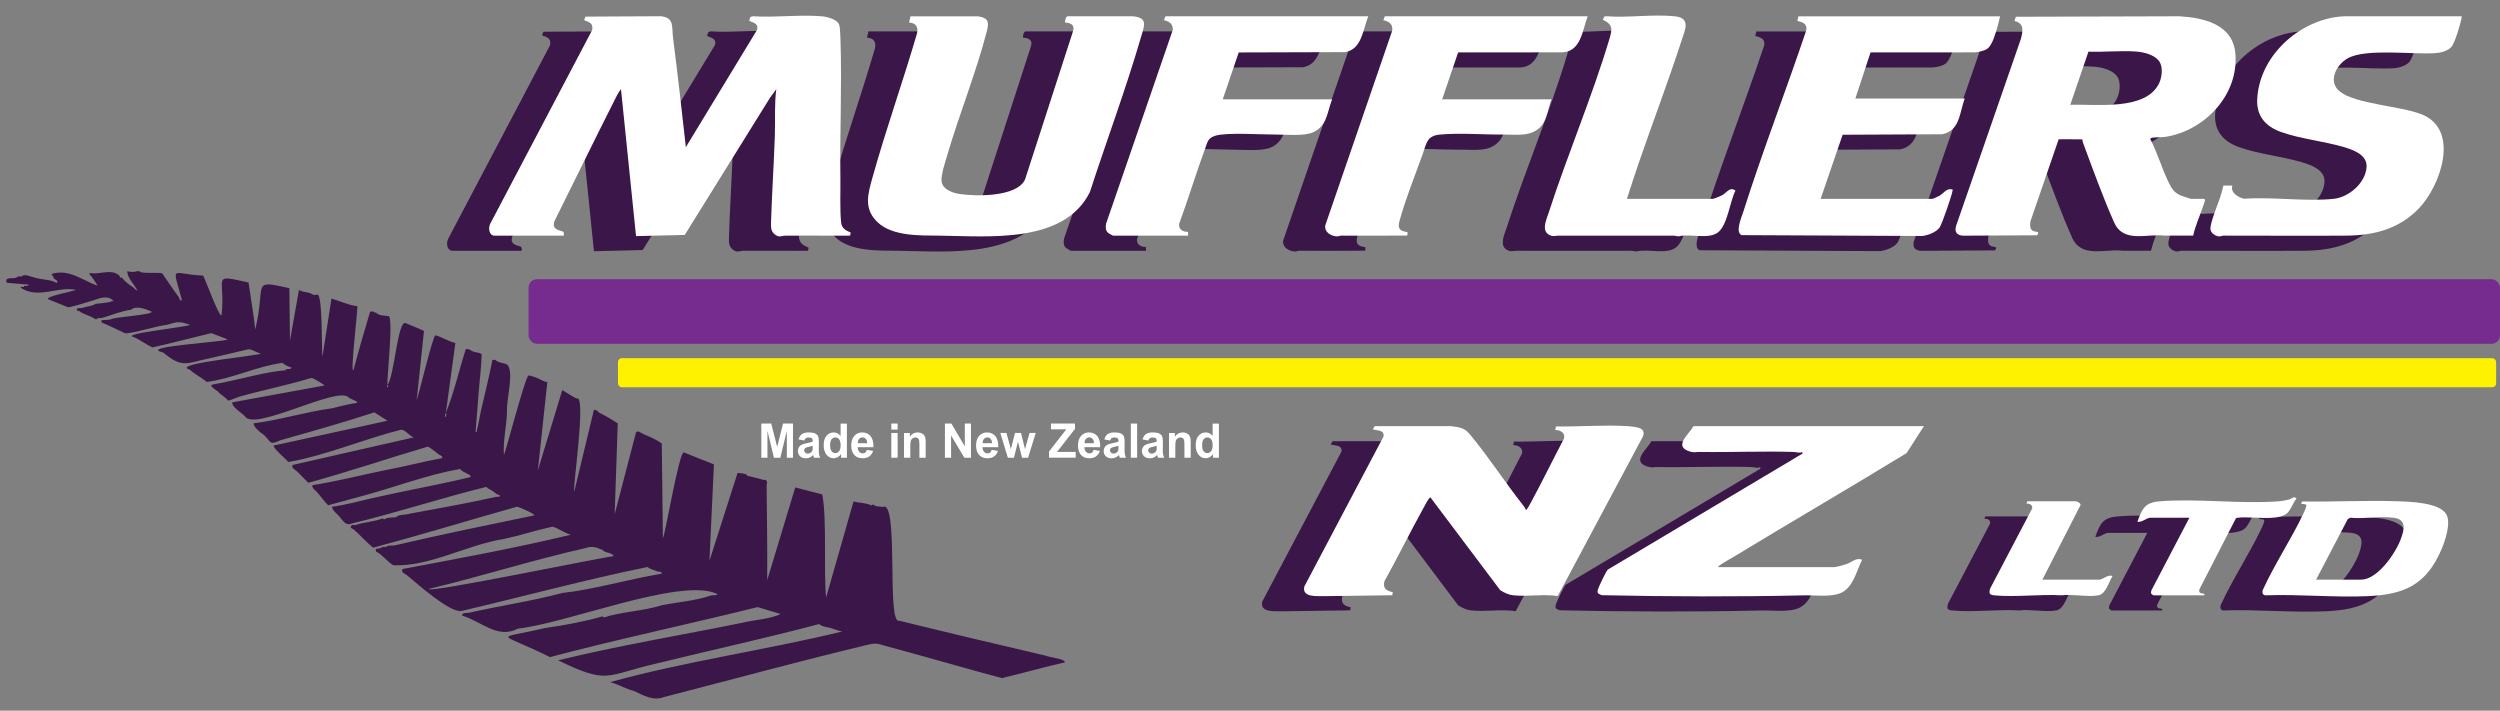 <?xml version="1.0" encoding="UTF-8"?>
<svg id="Layer_1" data-name="Layer 1" xmlns="http://www.w3.org/2000/svg" viewBox="0 0 1080 307">
  <rect x="0" y="0" width="1080" height="307" fill="#808080" stroke="none"/>
  <defs>
    <style>
      .cls-1 {
        fill: none;
      }

      .cls-2 {
        fill: #762b8f;
      }

      .cls-3 {
        fill: #3b1648;
      }

      .cls-4 {
        fill: #fff;
      }

      .cls-5 {
        fill: #fef200;
      }
    </style>
  </defs>
  <rect class="cls-1" width="1080" height="307"/>
  <g>
    <path class="cls-3" d="M195.21,108.34c-2.25-.35-2.51-3.54-1.53-5.31l43.88-83.37c1.04-4.15-3.31-3.79-3.38-4.57l.58-1.38,32.44-.17c6.07.55,4.76,4.56,5.37,9.32,2.02,15.7,3.77,31.46,5.54,47.23l30.69-50.53c1.26-3.37-3.09-3.43-3.31-4.17l.47-1.49.96-.35c9.74.64,20.35-.79,29.98.02,2.19.19,6.68,1.3,7.48,3.73.35,1.06.47,4.88.52,6.23.67,19.79-.31,40.08-.03,59.95.08,5.58-.27,14.1.33,19.29.29,2.49,2.1,3.37,4.11,4.21l-.23,1.33c-2.32.11-4.65,0-6.98.02-6.85.05-13.91-.08-20.85,0-1.89.02-2.71,1.01-4.69-.51-1.7-1.31-1.72-3.07-1.66-5.07.37-12.52,1.22-25.05,1.65-37.55.23-6.71-.25-13.52.63-20.16l-2.74,3.75-36.81,59.23-21.05.51-6.5-63.5c-1.23,1.5-2.19,3.61-3.1,5.41-8.7,17.19-17.11,34.55-25.73,51.8-.4,1.72-.29,2.59,1.24,3.46s3.38.21,2.83,2.64h-30.13Z"/>
    <path class="cls-3" d="M933.99,92.43c.71.18.16,1.51-.01,2.02-1.51,4.62-3.64,9.15-4.73,13.87h-12.19c-7.68-.95-17.87,3.38-21.91-5.66-4.71-10.53-9.31-23.25-13.36-34.18-.21-.57-.35-1.14-.44-1.75l-10.18-.05-12.19,35.46c-.2,1.64-.41,3.49,1.31,4.24.73.32,2.56.08,1.93,1.17l-.39.62-32.11.18c-2.45-.25-3.58-1.45-2.92-4.09l28.03-80.89c.95-3.54,1.51-6.75-2.77-7.79l.62-1.81,70.55-.21c10.22.59,23.16,3.25,24.27,16.08,1.57,18.2-13.69,33.46-30.16,36.01-1.77.27-4.17.09-5.83.38-.38.07-.58.18-.8.51,3.15,6.01,5.1,12.98,8.08,19.02,1.22,2.48,2.19,4,4.72,5.25.63.31,4.5,1.63,4.95,1.63h5.54ZM876.17,51.81c10.64-.47,32.64,2.85,38.4-9.35,1.23-2.6,1.76-7,.04-9.43-2.1-2.98-6.88-4.02-10.25-4.25-6.59-.45-13.69.32-20.33.06l-7.86,22.97Z"/>
    <path class="cls-3" d="M640.99,226.82c.37.26,2.08-3.04,2.33-3.5,4.88-8.99,9.35-18.25,14.13-27.3.74-2.55-1.66-3.74-3.76-3.73l.31-1.54c9.98.18,20.55-.75,30.47-.15,1.65.1,5,.36,6.33,1.21,1.18.75,1.24,1.87.82,3.17l-36.84,69.04c-6.15-.95-13.06.32-19.17-.31-2.03-.21-3.98-1.13-5.69-2.21l-30.15-40.1c-.67,0-2.68,4-3.15,4.85-5.73,10.35-10.96,21.03-16.72,31.37-.81,3.22.97,4.13,3.61,4.74l-.24,1.32-29.1.39c-2.97-.13-10.03.82-8.89-4.16l34.26-64.88c.3-2.91-2.78-2.39-4.69-3.06l.88-1.36h32.85c3.21.45,5.73.58,7.96,3.23,8.02,9.56,15.3,20.87,23.13,30.81.49.62,1.13,1.41,1.32,2.19Z"/>
    <path class="cls-3" d="M441.96,16.27c-.2-.21.25-2.87,1.14-2.71h28.03c6.68.55,5.09,3.91,3.64,8.88-6.52,22.43-14.91,44.85-22.12,67.06-11.15,22.56-44.17,19.06-64.94,18.83-8.19-.09-20.24.35-26.71-5.73s-4.25-12.29-2.21-19.58c5.84-20.9,13.17-41.43,19.24-62.26.54-2.83-.82-4.39-3.51-4.49l.66-2.69h29.14c4.3.64,4.89,2.26,3.84,6.34-4.56,17.7-11.93,35.93-17.12,53.63-.85,2.89-2.87,8.77-2.43,11.53.53,3.37,4.82,4.8,7.66,5.24,6.89,1.06,24.78,1.44,28.36-6.23l20.82-64.34c.73-2.62-1.39-3.39-3.51-3.48Z"/>
    <path class="cls-3" d="M845.88,13.56c-.39,1.25-.59,2.65-.96,3.89-.86,2.89-2.26,8.51-4.6,10.14-1.41.98-3.36,1.27-5.02,1.56l-45.41.03-6.56,19.93h47.23c-2.25,6.24-2.08,13.98-9.76,15.42l-42.96.21-9.5,27.7h48.37c.16,0,2.57-1.13,2.94-1.34,2.02-1.17,2.98-3.41,5.69-2.72.03.26-.01.51-.06.78-.41,2.18-4.56,14.45-5.65,15.8-1.64,2.01-4.91,3.2-7.36,3.52l-78.04-.37c-2.98-1.23-.04-7.74.74-10.22,8.32-26.27,18.35-52.01,27.11-78.12.73-2.86-1.54-3.77-3.8-4.18l.46-2h87.14Z"/>
    <path class="cls-3" d="M1045.23,13.56c.03.38,0,.73-.08,1.1-.57,2.64-2.81,10.62-4.47,12.28s-4.43,2.38-6.68,2.54c-9.8.71-30.02-2.17-37.93,2.22-5,2.78-8.91,10.2-3.27,14.5,6.92,5.28,25.94,6.13,35.01,9.65,16.92,6.57,8.4,30.85-.98,40.65-8.6,8.99-19.49,11.72-31.27,11.82-17.71.15-35.42-.04-53.12,0-.67,0-1.31.36-1.92.33-1.56-.07-3.68-1.4-3.79-3.2-.16-2.55,3.11-10.47,4.09-13.37.59-1.74,1.12-3.57,1.5-5.38l3.88-.03c-.95,3.18,2.57,5.13,5.08,5.72,12.38-.89,26.56,1.3,38.73.03,6.41-.67,13.71-6.74,14.17-13.71.36-5.37-5.86-7.48-9.89-8.67-8.68-2.56-18.88-3.52-27.24-6.56-6.26-2.28-10.42-6.6-10.12-13.89.84-19.93,20.01-35.86,38.6-36.05l49.69.02Z"/>
    <path class="cls-3" d="M812.98,190.6l-7.51,11.66c-24.66,15.09-49.65,29.59-74.35,44.6-1.91,1.16-4.67,2.64-6.37,3.87-.28.2-.65.43-.69.81h50c.97,0,4.46-.95,5.54-1.35,2.32-.84,3.97-2.87,6.68-1.86-2.48,4.81-3.73,11.61-8.84,14.18-4.22,2.12-11.58,1.1-16.43,1.21-28.97.66-58.22.55-87.21-.07-1.71-.66-2.23-.87-1.56-2.81.42-1.22,3.44-7.61,4.13-8.23l84.15-50.15-.16-.66c-1.15.6-2.37.01-3.57-.03-13.55-.42-27.18.21-40.75,0-1.65-.03-2.17.4-4.06-.15-7.44-2.15-.84-7.15,1.47-11.01h99.51Z"/>
    <path class="cls-3" d="M667.7,13.56c-2.3,6.1-2.89,15.19-10.9,15.58l-45.07.04-6.89,20.25h47.23c-1.34,3.33-1.91,8.35-4.1,11.14-4.21,5.37-11.03,4.02-16.92,4.08-8.73.08-18.28-.78-27.04,0-5.9.53-5.86,3.68-7.65,8.63-3.21,8.88-7.61,19.95-10,28.88-.89,3.33.42,4.21,3.51,4.64l-.06,1.49c-9.49.05-18.98.08-28.47.03-.66,0-1.27.34-1.91.32-2.53-.06-5.63-1.78-5.06-4.84l28.91-84.08c.3-2.92-1.42-3.88-3.85-4.48l.65-1.69h87.62Z"/>
    <path class="cls-3" d="M572.91,13.56c-2.3,5.82-2.78,14.27-10.01,15.49l-45.96.14-6.89,20.25h47.23c-2.14,5.5-2.07,11.16-7.8,14.06-4,2.02-11.86,1.13-16.45,1.16-6.09.03-21.33-1.03-26.24.52-3.24,1.02-3.31,2.71-4.38,5.61-3.96,10.7-7.22,21.7-11.19,32.4-.38,2.41,1.75,3.67,3.84,3.47v1.69s-32.41,0-32.41,0c-.12,0-1.91-1.04-2.1-1.2-1.21-1.03-1.13-2.46-.91-3.97l28.85-83.79c-.01-2.66-1.53-3.6-3.85-4.14l.65-1.69h87.62Z"/>
    <path class="cls-3" d="M684.64,92.43h37.3c.2,0,3.31-1.28,3.76-1.51,2.03-1.07,3.4-3.9,5.84-2.05-2.42,4.67-3.43,15.03-7.64,18.12s-12.22.34-16.98,1.66l-1.91-.32c-16.62,0-33.24.06-49.86,0-1.71,0-2.47.67-4.36-.52-3.17-1.98-.78-6.75.14-9.62,8.02-24.86,18.7-49.84,26.13-74.74,1.26-4.23,1.7-6.3-2.79-8.36l.59-1.38.81-.17c9.5.76,20.31-.95,29.66.02,7.07.74,4.43,5.86,2.93,10.48-5.73,17.66-12.37,35.08-18.41,52.64-1.8,5.22-3.5,10.5-5.2,15.75Z"/>
    <path class="cls-3" d="M978.09,224.5l-2.24-.38.54-.96c13.73.26,27.6-.55,41.33-.07,5.27.18,17.63.53,20.81,5.45,2.33,3.61-.42,11.68-2.04,15.44-6.58,15.32-16.17,19.41-31.8,20.1-14.66.64-29.6-.91-44.31-.36-1.28-.25-1.41-1.54-.9-2.61,5.11-11.11,12.2-21.72,17.4-32.7.38-.8,1.6-3.26,1.2-3.91ZM982.36,256.95h19.38c7.12,0,14.81-11.17,17.16-17.38,1.52-4.02,2.75-8.54-2.85-9.34-5.74-.81-12.98.56-18.88-.05l-1.09.56-13.71,26.2Z"/>
    <path class="cls-3" d="M910.54,230.21c-1.77.26-3.47,2.08-5.37,1.69,2.12-5.75,3.28-8.29,9.61-8.8,16.59-1.32,34.85,1.25,51.48,0,1.31-.1,3.18-.45,4.46-.78,1.04-.27,2.21-1.68,3.18-.41-1.53,1.83-2.61,5.45-4.57,6.75-4.44,2.97-15.28.84-20.69,1.52-.36.05-.71,0-.96.35l-15.65,30.46c-.18.45-.26.92,0,1.37.55.94,2.28.1,2.13,1.35h-21.99c-.17,0-1.02-.62-1.11-.9l.11-1.14,16.47-31.47h-17.1Z"/>
    <path class="cls-3" d="M878.61,223.1c.58.09,2.11.77,2.02,1.56l-16.52,32.29h24.59c1.47,0,3.99-2.51,5.7-1.53-1.61,2.48-2.76,7.65-6.04,8.28-4.44.86-11.26-.6-15.96,0-9.23-.54-19.82.88-28.99.03-2.13-.2-2.5-.82-1.85-2.97l18.17-34.62v-.69c-.4-1.11-1.38-1.41-2.47-1.35l.33-1.01h21.01Z"/>
  </g>
  <g>
    <path class="cls-4" d="M213.39,101.81c-2.25-.35-2.51-3.54-1.53-5.31L255.74,13.13c1.04-4.15-3.31-3.79-3.38-4.57l.58-1.38,32.44-.17c6.07.55,4.76,4.56,5.37,9.32,2.02,15.7,3.77,31.46,5.54,47.23l30.69-50.53c1.26-3.37-3.09-3.43-3.31-4.17l.47-1.49.96-.35c9.74.64,20.35-.79,29.98.02,2.19.19,6.68,1.3,7.48,3.73.35,1.06.47,4.88.52,6.23.67,19.79-.31,40.08-.03,59.95.08,5.58-.27,14.1.33,19.29.29,2.49,2.1,3.37,4.11,4.21l-.23,1.33c-2.32.11-4.65,0-6.98.02-6.85.05-13.91-.08-20.85,0-1.89.02-2.71,1.01-4.69-.51-1.7-1.31-1.72-3.07-1.66-5.07.37-12.52,1.22-25.05,1.65-37.55.23-6.71-.25-13.52.63-20.16l-2.74,3.75-36.81,59.23-21.05.51-6.5-63.5c-1.23,1.5-2.19,3.61-3.1,5.41-8.7,17.19-17.11,34.55-25.73,51.8-.4,1.72-.29,2.59,1.24,3.46s3.38.21,2.83,2.64h-30.13Z"/>
    <path class="cls-4" d="M952.17,85.9c.71.18.16,1.51-.01,2.02-1.51,4.62-3.64,9.15-4.73,13.87h-12.19c-7.68-.95-17.87,3.38-21.91-5.66-4.71-10.53-9.31-23.25-13.36-34.18-.21-.57-.35-1.14-.44-1.75l-10.18-.05-12.19,35.46c-.2,1.64-.41,3.49,1.31,4.24.73.32,2.56.08,1.93,1.17l-.39.62-32.11.18c-2.45-.25-3.58-1.45-2.92-4.09l28.03-80.89c.95-3.54,1.51-6.75-2.77-7.79l.62-1.81,70.55-.21c10.22.59,23.16,3.25,24.27,16.08,1.57,18.2-13.69,33.46-30.16,36.01-1.77.27-4.17.09-5.83.38-.38.07-.58.18-.8.51,3.15,6.01,5.1,12.98,8.08,19.02,1.22,2.48,2.19,4,4.72,5.25.63.31,4.5,1.63,4.95,1.63h5.54ZM894.35,45.28c10.64-.47,32.64,2.85,38.4-9.35,1.23-2.6,1.76-7,.04-9.43-2.1-2.98-6.88-4.02-10.25-4.25-6.59-.45-13.69.32-20.33.06l-7.86,22.97Z"/>
    <path class="cls-4" d="M659.17,220.29c.37.26,2.08-3.04,2.33-3.5,4.88-8.99,9.35-18.25,14.13-27.3.74-2.55-1.66-3.74-3.76-3.73l.31-1.54c9.98.18,20.55-.75,30.47-.15,1.65.1,5,.36,6.33,1.21,1.18.75,1.24,1.87.82,3.17l-36.84,69.04c-6.15-.95-13.06.32-19.17-.31-2.03-.21-3.98-1.13-5.69-2.21l-30.15-40.1c-.67,0-2.68,4-3.15,4.85-5.73,10.35-10.96,21.03-16.72,31.37-.81,3.22.97,4.13,3.61,4.74l-.24,1.32-29.1.39c-2.97-.13-10.03.82-8.89-4.16l34.26-64.88c.3-2.91-2.78-2.39-4.69-3.06l.88-1.36h32.85c3.21.45,5.73.58,7.96,3.23,8.02,9.56,15.3,20.87,23.13,30.81.49.62,1.13,1.41,1.32,2.19Z"/>
    <path class="cls-4" d="M460.14,9.74c-.2-.21.25-2.87,1.14-2.71h28.03c6.68.55,5.09,3.91,3.64,8.88-6.52,22.43-14.91,44.85-22.12,67.06-11.15,22.56-44.17,19.06-64.94,18.83-8.19-.09-20.24.35-26.71-5.73-6.23-5.86-4.25-12.29-2.21-19.58,5.84-20.9,13.17-41.43,19.24-62.26.54-2.83-.82-4.39-3.51-4.49l.66-2.69h29.14c4.3.64,4.89,2.26,3.84,6.34-4.56,17.7-11.93,35.93-17.12,53.63-.85,2.89-2.87,8.77-2.43,11.53.53,3.37,4.82,4.8,7.66,5.24,6.89,1.06,24.78,1.44,28.36-6.23l20.82-64.34c.73-2.62-1.39-3.39-3.51-3.48Z"/>
    <path class="cls-4" d="M864.06,7.03c-.39,1.25-.59,2.65-.96,3.89-.86,2.89-2.26,8.51-4.6,10.14-1.41.98-3.36,1.27-5.02,1.56l-45.41.03-6.56,19.93h47.23c-2.25,6.24-2.08,13.98-9.76,15.42l-42.96.21-9.5,27.7h48.37c.16,0,2.57-1.13,2.94-1.34,2.02-1.17,2.98-3.41,5.69-2.72.03.26-.01.51-.06.78-.41,2.18-4.56,14.45-5.65,15.8-1.64,2.01-4.91,3.2-7.36,3.52l-78.04-.37c-2.98-1.23-.04-7.74.74-10.22,8.32-26.27,18.35-52.01,27.11-78.12.73-2.86-1.54-3.77-3.8-4.18l.46-2h87.14Z"/>
    <path class="cls-4" d="M1063.41,7.03c.03.38,0,.73-.08,1.1-.57,2.64-2.81,10.62-4.47,12.28s-4.43,2.38-6.68,2.54c-9.8.71-30.02-2.17-37.93,2.22-5,2.78-8.91,10.2-3.27,14.5,6.92,5.28,25.94,6.13,35.01,9.65,16.92,6.57,8.4,30.85-.98,40.65-8.6,8.99-19.49,11.72-31.27,11.82-17.71.15-35.42-.04-53.12,0-.67,0-1.31.36-1.92.33-1.56-.07-3.68-1.4-3.79-3.2-.16-2.55,3.11-10.47,4.09-13.37.59-1.74,1.12-3.57,1.5-5.38l3.88-.03c-.95,3.18,2.57,5.13,5.08,5.72,12.38-.89,26.56,1.3,38.73.03,6.41-.67,13.71-6.74,14.17-13.71.36-5.37-5.86-7.48-9.89-8.67-8.68-2.56-18.88-3.52-27.24-6.56-6.26-2.28-10.42-6.6-10.12-13.89.84-19.93,20.01-35.86,38.6-36.05l49.69.02Z"/>
    <path class="cls-4" d="M831.16,184.07l-7.51,11.66c-24.66,15.09-49.65,29.59-74.35,44.6-1.91,1.16-4.67,2.64-6.37,3.87-.28.2-.65.43-.69.81h50c.97,0,4.46-.95,5.54-1.35,2.32-.84,3.97-2.87,6.68-1.86-2.48,4.81-3.73,11.61-8.84,14.18-4.22,2.12-11.58,1.1-16.43,1.21-28.97.66-58.22.55-87.21-.07-1.71-.66-2.23-.87-1.56-2.81.42-1.22,3.44-7.61,4.13-8.23l84.15-50.15-.16-.66c-1.15.6-2.37.01-3.57-.03-13.55-.42-27.18.21-40.75,0-1.65-.03-2.17.4-4.06-.15-7.44-2.15-.84-7.15,1.47-11.01h99.51Z"/>
    <path class="cls-4" d="M685.88,7.03c-2.3,6.1-2.89,15.19-10.9,15.58l-45.07.04-6.89,20.25h47.23c-1.34,3.33-1.91,8.35-4.1,11.14-4.21,5.37-11.03,4.02-16.92,4.08-8.73.08-18.28-.78-27.04,0-5.9.53-5.86,3.68-7.65,8.63-3.21,8.88-7.61,19.95-10,28.88-.89,3.33.42,4.21,3.51,4.64l-.06,1.49c-9.49.05-18.98.08-28.47.03-.66,0-1.27.34-1.91.32-2.53-.06-5.63-1.78-5.06-4.84l28.91-84.08c.3-2.92-1.42-3.88-3.85-4.48l.65-1.69h87.62Z"/>
    <path class="cls-4" d="M591.09,7.03c-2.3,5.82-2.78,14.27-10.01,15.49l-45.96.14-6.89,20.25h47.23c-2.14,5.5-2.07,11.16-7.8,14.06-4,2.02-11.86,1.13-16.45,1.16-6.09.03-21.33-1.03-26.24.52-3.24,1.02-3.31,2.71-4.38,5.61-3.96,10.7-7.22,21.7-11.19,32.4-.38,2.41,1.75,3.67,3.84,3.47v1.69s-32.41,0-32.41,0c-.12,0-1.91-1.04-2.1-1.2-1.21-1.03-1.13-2.46-.91-3.97l28.85-83.79c-.01-2.66-1.53-3.6-3.85-4.14l.65-1.69h87.62Z"/>
    <path class="cls-4" d="M702.82,85.9h37.3c.2,0,3.31-1.28,3.76-1.51,2.03-1.07,3.4-3.9,5.84-2.05-2.42,4.67-3.43,15.03-7.64,18.12s-12.22.34-16.98,1.66l-1.91-.32c-16.62,0-33.24.06-49.86,0-1.71,0-2.47.67-4.36-.52-3.17-1.98-.78-6.75.14-9.62,8.02-24.86,18.7-49.84,26.13-74.74,1.26-4.23,1.7-6.3-2.79-8.36l.59-1.38.81-.17c9.5.76,20.31-.95,29.66.02,7.07.74,4.43,5.86,2.93,10.48-5.73,17.66-12.37,35.08-18.41,52.64-1.8,5.22-3.5,10.5-5.2,15.75Z"/>
    <path class="cls-4" d="M996.27,217.96l-2.24-.38.54-.96c13.73.26,27.6-.55,41.33-.07,5.27.18,17.63.53,20.81,5.45,2.33,3.61-.42,11.68-2.04,15.44-6.58,15.32-16.17,19.41-31.8,20.1-14.66.64-29.6-.91-44.31-.36-1.28-.25-1.41-1.54-.9-2.61,5.11-11.11,12.2-21.72,17.4-32.7.38-.8,1.6-3.26,1.2-3.91ZM1000.54,250.42h19.38c7.12,0,14.81-11.17,17.16-17.38,1.52-4.02,2.75-8.54-2.85-9.34-5.74-.81-12.98.56-18.88-.05l-1.09.56-13.71,26.2Z"/>
    <path class="cls-4" d="M928.72,223.68c-1.77.26-3.47,2.08-5.37,1.69,2.12-5.75,3.28-8.29,9.61-8.8,16.59-1.32,34.85,1.25,51.48,0,1.31-.1,3.18-.45,4.46-.78,1.04-.27,2.21-1.68,3.18-.41-1.53,1.83-2.61,5.45-4.57,6.75-4.44,2.97-15.28.84-20.69,1.52-.36.05-.71,0-.96.35l-15.65,30.46c-.18.45-.26.92,0,1.37.55.94,2.28.1,2.13,1.35h-21.99c-.17,0-1.02-.62-1.11-.9l.11-1.14,16.47-31.47h-17.1Z"/>
    <path class="cls-4" d="M896.8,216.57c.58.09,2.11.77,2.02,1.56l-16.52,32.29h24.59c1.47,0,3.99-2.51,5.7-1.53-1.61,2.48-2.76,7.65-6.04,8.28-4.44.86-11.26-.6-15.96,0-9.23-.54-19.82.88-28.99.03-2.13-.2-2.5-.82-1.85-2.97l18.17-34.62v-.69c-.4-1.11-1.38-1.41-2.47-1.35l.33-1.01h21.01Z"/>
  </g>
  <rect class="cls-2" x="228.34" y="120.62" width="851.66" height="27.9" rx="3.62" ry="3.62"/>
  <rect class="cls-5" x="266.96" y="154.74" width="811.37" height="12.56" rx="1.66" ry="1.66"/>
  <path class="cls-3" d="M59.14,117.17h1.21c-.31,1.14,8.32.44,9.7.88,2.4,3.45,4.66,6.9,7.17,10.29.2.29.48,1.35.7,1.42.27.09.74.11.6-.38-4.23-15.73-4.65-10.87,9.21-10.33.38,0,7.04,18.55,7.99,17.1,1.83-16.64-4.98-17.81,11.64-14.1.89,6.3,2.26,14.04,2.89,20.29,4.88-19.99-2.27-21.64,14.75-17.85,0,0,.27,22.63.27,22.63l3.88-21.9c1.48.99,2.87.87,4.46,1.28,1.67.71,1.89,1.22,3.36.77,2.56-1.08,1.88,25.93,2.35,26.65l3.87-24.93c3.66,1.02,7.58,2.94,11.14,3.27.51-.46-3.29,30.86-1.58,27.43,2.23-8.41,4.68-16.82,7.17-25.15.31.12,1.11-.03,1.29.05.85.36-.32.29,1.2.43,1.07,1.34,3.73,1.33,5.33,1.53,2.52-.5-.89,28.97-.33,29.71,2.98-3.83,4.27-27.2,7.66-26.73,2.66,1.13,5.45,2.14,8.09,3.46,0,0-3.15,29.82-3.15,29.82.44-.25,7.05-28.26,8.09-27.94,2.89.69,5.86,2.79,8.62,3.26l-4.11,30.22c3.55-8.7,5.66-18.35,8.6-27.44,1.19-.63,2.53.91,3.75,1.13,1.01.35,2.21.16,3.12,1.03-.14,5.81-.97,11.61-1.37,17.41-.45,5.39-.88,10.79-1.26,16.18.7.12.4-.16.52-.58.74-2.71,1.12-5.56,1.73-8.29,1.67-7.45,3.59-14.85,5.04-22.34.05-.04,1.25.02,1.32.04,1.02,1.3,3.76,1.24,5.04,2.01,3.17,3.1-.44,15.03-.08,20.47-.16,6.06-1.79,12.62-1.33,18.51.57-.4,9.39-34.56,10.67-34.24.69-.13,3.71,1.02,4.47,1.42,1.05.47,2.31,1.33,3.62,1.35,0,0-4.11,38.26-4.11,38.26l10.56-34.73c2.04,1.12,3.91,2.53,6.17,3.61,4.46-2.23-1.86,39.42-.98,40.18l8.48-35.25c1.06-.13,1.65.56,2.37,1.26,2.77,1.3,5.33,2.96,7.93,4.53,0,0-1.33,39.29-1.33,39.29l9.22-35.36c.76-1.12,2.43.43,3.31.79,2.8,1.15,5.47,2.28,7.82,4.01,0,0,.48,40.87.48,40.87.79-.4,7.09-37.75,9.06-37.02,0,0,12.99,5.17,12.99,5.17l-1.94,41.68,12.15-37.98c.63.05,3.99.14,4.24,1.22,2.14.57,4.78,1.06,6.79,1.76,1.9-.24,1.82.89,1.52,2.39.11,13.68.37,27.27.26,40.93l12.11-40.04,11.68,3.02c2.08,11.03.51,32.82,1.64,44.57l11.87-41.55c2.61.74,5.39.54,7.86,1.78l.5-.53c1.22,1.11,2.74.86,4.24,1.13,7.17-3.53,1.49,51.07,7.14,49.14,21.24,5.24,42.03,10.16,63.23,15.1,1.83.85,8.12,1.21,8.36,2.89-8.77,2-18.16,4.66-27.24,6.81-16.35-4.35-32.97-9.26-49.36-13.65-4.57-1.24-4.56-1.73-9.28-.58-28.96,6.92-58.38,14.97-87.51,22.46-4.62,1.73-8.74-.82-12.84-2.68-3.49-.84-6.75-2.92-10.23-3.8,31.5-8.81,67.49-13.9,100.29-21.9-1.47-.2-2.85-.78-4.26-1.22-1.53-.63-4.39-.66-5.78-1.98-23.22,6.16-46.88,11.31-70.01,16.99-22.49,5.11-20.76,9.36-42.74-1.32,25.53-6.26,53.62-10.96,79.78-16.26,5.25-1.33,11.5-1.44,16.37-3.75,0,0-9.99-2.98-9.99-2.98-30,7.47-59.92,13.72-89.69,21.6-22.8-11.39-24.3-7.24-2.14-12.57,8.24-1.12,17.17-2.81,24.91-5.05,0,0,.48.51.48.51,7.86-2.56,17.13-2.78,25.02-5.27,6.94-1.45,13.89-1.77,21.12-4.19.95-.22,1.98-.09,2.92-.37.1-.14-.36-.48-.55-.56-15.86-6.75-64.31,12.87-85.55,15.18-8.85,4.73-15.95-3.27-24.12-5.56-.21-1.58,2.19-.99,3.21-1.33,13.27-3.03,26.92-4.97,40.04-8.5,13.43-1.42,28.71-6,42.86-8.3.38-1.07-1.29-.83-1.86-1.02-1.03-.58-3.27-.89-4.12-1.91-26.7,5.42-53.66,12.76-80.31,18.98-4.86,1.19-19.49-11.97-23.51-15.27-.78-.67-2.97-1.33-2.07-2.82,24.5-4.61,48.9-9.09,72.75-14.82-2.3-.39-5.87-3.08-8.04-3.47-7.04,1.52-13.79,3.79-20.85,5.29-15.66,2.4-32.41,12.14-47.87,11.36-2.56-1.43-4.78-4.73-7.5-5.92,0,0-.02-1.21-.02-1.21,1.47.42,3.56-1.61,4.34-.52.19-1.28,3.43-.6,4.41-1.06,19.51-4.57,39.37-8.63,59.43-12.78,1.98-.07-7.05-4.04-7.25-3.78-20.45,5.76-41.54,12.2-62.09,17.68-2.53-1.92-5.89-5.71-8.43-7.87-.6-.54-1.61-.41-1.16-1.44.36-.83,1.2-.31,1.95-.47,3.78-1.3,8.14-1.4,11.8-2.88,0,0,.48.51.48.51,1.5-1.07,3.68-.83,5.3-1,.78-1.27,3.86-.91,5.43-1.45,13.26-2.47,24.73-4.45,37.74-7.35.71-.2,1.83.45,1.55-.77-1.23-.07-2.04-1.08-3.05-1.74-.84-.58-2.07-.94-2.69-1.8-19.29,4.73-38.85,11.19-58.09,15.8-2.25,1.02-3.29-.41-4.73-2.07-1.15-1.92-3.72-3.14-3.87-5.16,5.79-.77,11.37-2.3,17.08-3.64,14.02-3.19,28.49-5.73,42.49-9.1,1.63-.97-3.69-2.1-4.15-3.56-14.52,2.45-29.33,8.31-44.01,12.12,0,0-13.1,3.56-13.1,3.56-1.76-1.74-3.1-3.71-4.71-5.58-.81-.95-2.39-1.73-2.08-3.12,10.47-1.59,20.95-4.32,31.41-6.46,7.69-1.38,16.22-3.66,24.38-5.16,1.07-.73-.72-1.29-1.23-1.66-.75-.57-4.14-3.38-4.76-3.34-17.1,5.04-34.48,10.95-51.57,15.61-1.6-1.5-3.06-3.14-4.62-4.69-.57-.56-3.43-2.13-1.93-3.07l52.16-11.87c-1.84-.3-3.75-3.53-5.67-3.27-15.88,3.99-32.69,11.2-48.54,13.91-.3-.47-7.09-6.34-6.35-7.11,0,0,49.17-10.71,49.17-10.71l-5.7-3.61c-13.48,4.41-27.01,8.2-40.68,12.07-4.94,2.35-3.77.58-7.15-2.43-1.4-.89-4.36-3.29-4.37-4.9,11.15-1.36,22.31-4.93,34.05-6.53,3.56-.92,6.68-1.7,10.41-2.28,1.64-.42-2.86-1.76-3.33-2.34-4.46-5.35-40.98,14.94-44.85,8.08-1.3-1.4-5.73-4.02-5.49-5.99,0,0,39.97-7.31,39.97-7.31-.96-.72-4.9-3.32-5.87-3.22-10.19,3.12-20.74,5.15-31,8.08-.76.22-4.47,1.78-4.87,1.67-1.37-1.66-3.14-2.38-4.47-4.01-5-3.2-2.56-2.76,1.45-3.59,9.01-1.79,19.17-4.79,27.68-5.47.74-1.12,2.39.09,2.79-1.26-1.28-.11-3.09-1.2-4-1.95-10.83,1.38-21.73,6.88-32.65,8.23-2.24-1.85-5.23-3.39-7.5-5.36-8.45-2.59,31.89-6.1,30.82-6.97-1.93-.23-3.56-1.83-5.44-1.77-5.71,1.36-11.32,2.69-17.04,3.97-9.69,2-11.31,4.34-19.73-2.61-11.34-2.53,26.04-4.42,27.91-5.63l-7.08-2.72c-8.5,2.07-16.94,4.26-25.44,6.19-2.72-1.31-5.15-3.15-7.82-4.42-6.98-1.43,22.67-4.32,24.11-5.35-4.21-1.43-5.25-1.54-9.63-.07-6.14.8-12.19,3.17-18.29,3.79-3.23-1.46-7.03-3.41-10.32-4.76,0,0-.03-.97-.03-.97.85-.09,2.99-.09,3.94-.31.8-1.11,20.31-2.03,17.37-3.58-2.45-.95-6.35-2.57-8.56-.61-4.12.53-8.29,2.29-12.2,3.43-.83.39-2.51-.16-2.83.81-2.08-1.34-4.11-1.91-6.34-2.98-.52-.25-1.31-1.17-2.03-.79l.11-1.03c.07-.13,2.01-.18,2.41-.25,1.93-.81,3.74-.55,5.59-1.75,0,0,4.26-.4,6.04-.76.63-.13.91-.66,1.83-.24-2.21-2.92-5.92-1.58-8.67-.56-3.65,1.03-7.33,2.36-11.05,3.07l-8.55-3.46c-1.99-1.24,11.9-3.65,11.8-4.09-7.62-1.66-16.24,4.09-23.74-.89-.31-.6,1.02-.31,1.29-.38.18-.05.15-.47.33-.5.68-.08,1.53.5,1.77-.5l-9.42-.79c-1.14-2.51,2.19-1.8,3.61-2.08l2.07-.9.22.49c1.82-1.63,3.74-.3,5.88.18,3.01,1.05,7.21.78,9.62,2.34,1.55-.55-.75-1.59-1.01-1.83-.31-.34-.26-1.5-1.04-1.45l.23-.63c7.22-2.18,12.94,2.73,19.62,5.17-.77-1.45-1.77-2.72-2.66-4.09-.27-.42-1.02-.41-.73-1.45,4.24.94,9.41-2.15,12.91,1.27.33,1.02.16.64,1.08.81,1.12,1.6,3.1,3.07,4.7,4.04.32.24,1.6,1.73,1.9,1.44-1.26-2.57-4.41-5.46-4.36-8.31,1.12.28,2.96.53,4.12,0ZM167.67,166.53c-.7-.11-.44.26-.48.75.7.11.44-.26.48-.75ZM192.86,178.61c-.86-.19-.31,1.06-.73,1.51.76.19.61-1.08.73-1.51ZM260.39,237.63c-2.92-1.25-4.42-1.85-7.55-.83-22.48,5.06-45.11,12.24-67.56,17.61-2.1,2.34,80.06-14.77,79.78-14.1-.26-1.67-3.89-1.37-4.66-2.67Z"/>
  <g>
    <path class="cls-4" d="M328.89,197.73v-14.75h4.28l2.57,10.06,2.54-10.06h4.29v14.75h-2.66v-11.61l-2.81,11.61h-2.76l-2.8-11.61v11.61h-2.66Z"/>
    <path class="cls-4" d="M347.45,190.3l-2.47-.46c.28-1.03.75-1.8,1.43-2.29.68-.5,1.68-.74,3.02-.74,1.21,0,2.12.15,2.71.45.59.3,1.01.68,1.25,1.14s.36,1.3.36,2.53l-.03,3.3c0,.94.04,1.63.13,2.08.09.45.25.92.49,1.43h-2.69c-.07-.19-.16-.47-.26-.83-.04-.17-.08-.28-.1-.33-.46.47-.96.82-1.49,1.06-.53.23-1.09.35-1.69.35-1.06,0-1.89-.3-2.5-.9-.61-.6-.91-1.35-.91-2.26,0-.6.14-1.14.42-1.61.28-.47.67-.84,1.17-1.09.5-.25,1.22-.47,2.16-.66,1.27-.25,2.15-.48,2.64-.69v-.28c0-.54-.13-.93-.39-1.16-.26-.23-.74-.35-1.46-.35-.48,0-.86.1-1.13.3-.27.2-.49.55-.66,1.04ZM351.08,192.59c-.35.12-.9.26-1.65.43-.75.17-1.25.33-1.48.49-.35.26-.53.59-.53,1s.14.74.43,1.03c.28.29.64.43,1.08.43.49,0,.96-.17,1.4-.5.33-.25.54-.57.65-.94.07-.24.11-.7.11-1.38v-.56Z"/>
    <path class="cls-4" d="M365.85,197.73h-2.52v-1.57c-.42.61-.91,1.06-1.48,1.36-.57.3-1.15.45-1.73.45-1.18,0-2.19-.49-3.03-1.48-.84-.99-1.26-2.37-1.26-4.14s.41-3.19,1.23-4.13c.82-.94,1.85-1.41,3.1-1.41,1.15,0,2.14.5,2.98,1.49v-5.31h2.72v14.75ZM358.6,192.15c0,1.14.15,1.97.45,2.48.44.74,1.05,1.11,1.84,1.11.62,0,1.16-.28,1.6-.83.44-.55.66-1.38.66-2.48,0-1.23-.21-2.11-.64-2.65-.43-.54-.97-.81-1.63-.81s-1.19.27-1.62.8-.65,1.33-.65,2.39Z"/>
    <path class="cls-4" d="M374.48,194.33l2.71.47c-.35,1.03-.9,1.82-1.65,2.36-.75.54-1.69.81-2.82.81-1.79,0-3.11-.61-3.97-1.82-.68-.97-1.02-2.2-1.02-3.68,0-1.77.44-3.16,1.33-4.16s2.02-1.5,3.38-1.5c1.53,0,2.73.52,3.62,1.57.88,1.05,1.31,2.66,1.27,4.82h-6.81c.02.84.24,1.49.66,1.96.42.47.94.7,1.57.7.43,0,.78-.12,1.07-.36.29-.24.51-.63.66-1.17ZM374.63,191.47c-.02-.82-.22-1.44-.61-1.87-.39-.43-.86-.64-1.41-.64-.59,0-1.08.22-1.47.67-.39.45-.58,1.06-.57,1.83h4.06Z"/>
    <path class="cls-4" d="M385.05,185.59v-2.62h2.72v2.62h-2.72ZM385.05,197.73v-10.69h2.72v10.69h-2.72Z"/>
    <path class="cls-4" d="M399.9,197.73h-2.72v-5.45c0-1.15-.06-1.9-.17-2.24-.12-.34-.3-.6-.57-.79-.26-.19-.58-.28-.94-.28-.47,0-.89.13-1.27.4s-.63.62-.77,1.07-.21,1.26-.21,2.46v4.84h-2.72v-10.69h2.52v1.57c.9-1.21,2.02-1.81,3.39-1.81.6,0,1.15.11,1.64.34.5.23.87.51,1.13.86.25.35.43.74.53,1.19.1.44.15,1.08.15,1.9v6.64Z"/>
    <path class="cls-4" d="M408.21,197.73v-14.75h2.79l5.8,9.85v-9.85h2.66v14.75h-2.87l-5.72-9.62v9.62h-2.66Z"/>
    <path class="cls-4" d="M428.41,194.33l2.71.47c-.35,1.03-.9,1.82-1.65,2.36-.75.54-1.69.81-2.82.81-1.79,0-3.11-.61-3.97-1.82-.68-.97-1.02-2.2-1.02-3.68,0-1.77.44-3.16,1.33-4.16s2.02-1.5,3.38-1.5c1.53,0,2.73.52,3.62,1.57.88,1.05,1.31,2.66,1.27,4.82h-6.81c.02.84.24,1.49.66,1.96.42.47.94.7,1.57.7.43,0,.78-.12,1.07-.36.29-.24.51-.63.66-1.17ZM428.57,191.47c-.02-.82-.22-1.44-.61-1.87-.39-.43-.86-.64-1.41-.64-.59,0-1.08.22-1.47.67-.39.45-.58,1.06-.57,1.83h4.06Z"/>
    <path class="cls-4" d="M435.39,197.73l-3.25-10.69h2.64l1.92,7,1.77-7h2.62l1.71,7,1.96-7h2.68l-3.3,10.69h-2.61l-1.77-6.87-1.74,6.87h-2.64Z"/>
    <path class="cls-4" d="M453.18,197.73v-2.69l7.45-9.57h-6.61v-2.5h10.38v2.31l-7.77,9.95h8.07v2.49h-11.52Z"/>
    <path class="cls-4" d="M472.44,194.33l2.71.47c-.35,1.03-.9,1.82-1.65,2.36-.75.54-1.69.81-2.82.81-1.79,0-3.11-.61-3.97-1.82-.68-.97-1.02-2.2-1.02-3.68,0-1.77.44-3.16,1.33-4.16s2.02-1.5,3.38-1.5c1.53,0,2.73.52,3.62,1.57.88,1.05,1.31,2.66,1.27,4.82h-6.81c.02.84.24,1.49.66,1.96.42.47.94.7,1.57.7.43,0,.78-.12,1.07-.36.29-.24.51-.63.66-1.17ZM472.59,191.47c-.02-.82-.22-1.44-.61-1.87-.39-.43-.86-.64-1.41-.64-.59,0-1.08.22-1.47.67-.39.45-.58,1.06-.57,1.83h4.06Z"/>
    <path class="cls-4" d="M479.54,190.3l-2.47-.46c.28-1.03.75-1.8,1.43-2.29.68-.5,1.68-.74,3.02-.74,1.21,0,2.12.15,2.71.45.59.3,1.01.68,1.25,1.14s.36,1.3.36,2.53l-.03,3.3c0,.94.04,1.63.13,2.08.09.45.25.92.49,1.43h-2.69c-.07-.19-.16-.47-.26-.83-.04-.17-.08-.28-.1-.33-.46.47-.96.82-1.49,1.06-.53.23-1.09.35-1.69.35-1.06,0-1.89-.3-2.5-.9-.61-.6-.91-1.35-.91-2.26,0-.6.14-1.14.42-1.61.28-.47.67-.84,1.17-1.09.5-.25,1.22-.47,2.16-.66,1.27-.25,2.15-.48,2.64-.69v-.28c0-.54-.13-.93-.39-1.16-.26-.23-.74-.35-1.46-.35-.48,0-.86.1-1.13.3-.27.2-.49.55-.66,1.04ZM483.17,192.59c-.35.12-.9.26-1.65.43-.75.17-1.25.33-1.48.49-.35.26-.53.59-.53,1s.14.74.43,1.03c.28.29.64.43,1.08.43.49,0,.96-.17,1.4-.5.33-.25.54-.57.65-.94.07-.24.11-.7.11-1.38v-.56Z"/>
    <path class="cls-4" d="M488.52,197.73v-14.75h2.72v14.75h-2.72Z"/>
    <path class="cls-4" d="M496.06,190.3l-2.47-.46c.28-1.03.75-1.8,1.43-2.29.68-.5,1.68-.74,3.02-.74,1.21,0,2.12.15,2.71.45.59.3,1.01.68,1.25,1.14s.36,1.3.36,2.53l-.03,3.3c0,.94.04,1.63.13,2.08.09.45.25.92.49,1.43h-2.69c-.07-.19-.16-.47-.26-.83-.04-.17-.08-.28-.1-.33-.46.47-.96.82-1.49,1.06-.53.23-1.09.35-1.69.35-1.06,0-1.89-.3-2.5-.9-.61-.6-.91-1.35-.91-2.26,0-.6.14-1.14.42-1.61.28-.47.67-.84,1.17-1.09.5-.25,1.22-.47,2.16-.66,1.27-.25,2.15-.48,2.64-.69v-.28c0-.54-.13-.93-.39-1.16-.26-.23-.74-.35-1.46-.35-.48,0-.86.1-1.13.3-.27.2-.49.55-.66,1.04ZM499.69,192.59c-.35.12-.9.26-1.65.43-.75.17-1.25.33-1.48.49-.35.26-.53.59-.53,1s.14.74.43,1.03c.28.29.64.43,1.08.43.49,0,.96-.17,1.4-.5.33-.25.54-.57.65-.94.07-.24.11-.7.11-1.38v-.56Z"/>
    <path class="cls-4" d="M514.39,197.73h-2.72v-5.45c0-1.15-.06-1.9-.17-2.24-.12-.34-.3-.6-.57-.79-.26-.19-.58-.28-.94-.28-.47,0-.89.13-1.27.4s-.63.62-.77,1.07-.21,1.26-.21,2.46v4.84h-2.72v-10.69h2.52v1.57c.9-1.21,2.02-1.81,3.39-1.81.6,0,1.15.11,1.64.34.5.23.87.51,1.13.86.25.35.43.74.53,1.19.1.44.15,1.08.15,1.9v6.64Z"/>
    <path class="cls-4" d="M526.56,197.73h-2.52v-1.57c-.42.61-.91,1.06-1.48,1.36-.57.3-1.15.45-1.73.45-1.18,0-2.19-.49-3.03-1.48-.84-.99-1.26-2.37-1.26-4.14s.41-3.19,1.23-4.13c.82-.94,1.85-1.41,3.1-1.41,1.15,0,2.14.5,2.98,1.49v-5.31h2.72v14.75ZM519.31,192.15c0,1.14.15,1.97.45,2.48.44.74,1.05,1.11,1.84,1.11.62,0,1.16-.28,1.6-.83.44-.55.66-1.38.66-2.48,0-1.23-.21-2.11-.64-2.65-.43-.54-.97-.81-1.63-.81s-1.19.27-1.62.8-.65,1.33-.65,2.39Z"/>
  </g>
</svg>